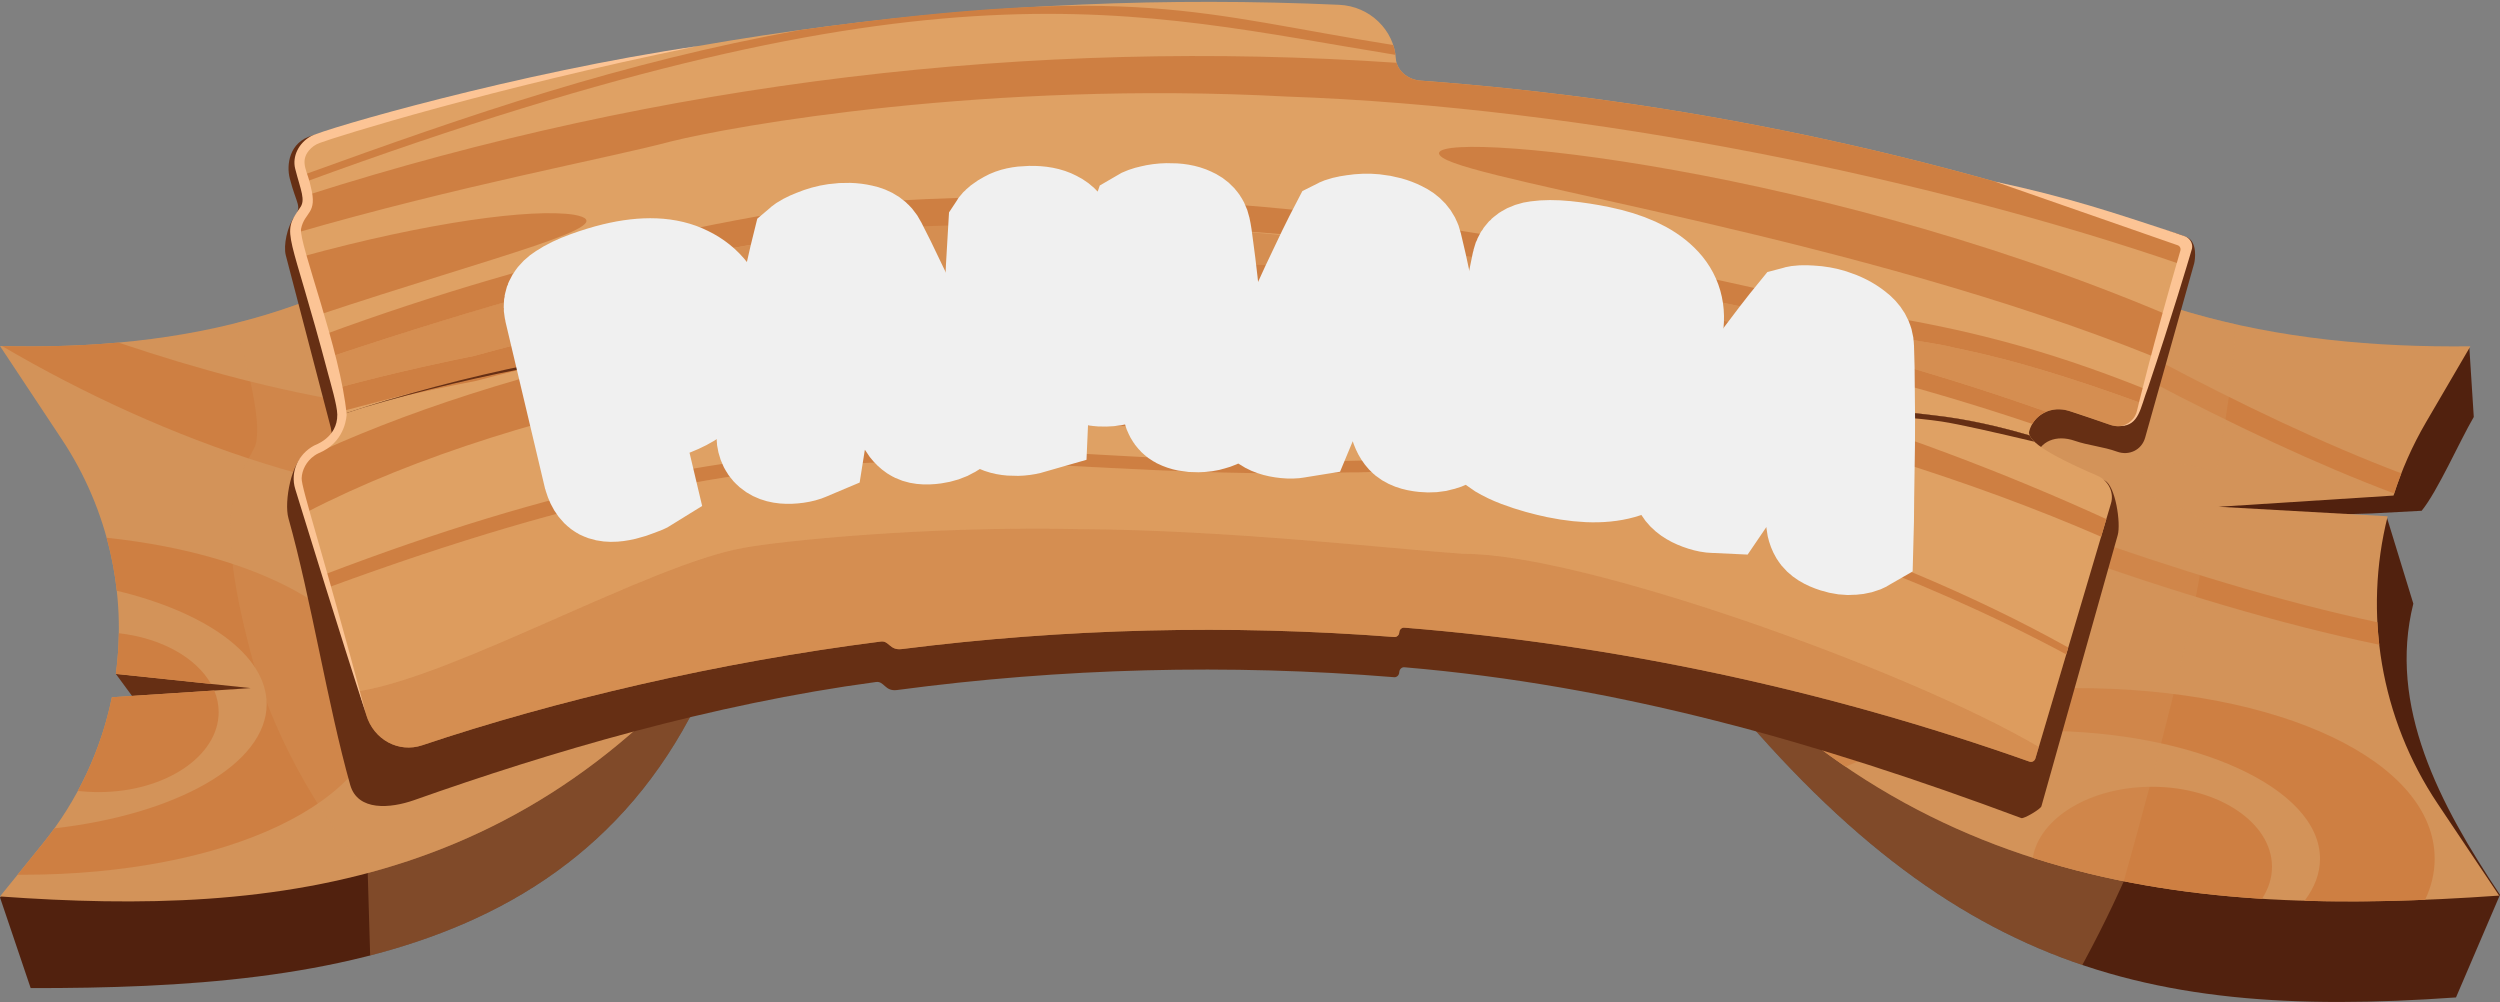 <svg width="671" height="269" viewBox="0 0 671 269" fill="none" xmlns="http://www.w3.org/2000/svg">
<rect x="0" y="0" width="671" height="269" fill="#808080" stroke="none"/>
<path d="M46.522 201.865L31.089 180.878L74.794 181.466L74.078 207.591L46.522 201.865Z" fill="#662F14"/>
<path d="M671 240.155C654.763 215.896 640.856 189.493 647.739 162.019L640.582 138.7L596.564 139.058L636.556 137.806L649.976 137.09C654.27 131.811 660.08 118.56 663.962 111.918L662.769 93.251C608.389 93.872 568.03 94.675 523.022 56.033C495.862 97.335 476.295 135.746 450.196 170.371C517.376 258.858 571.967 273.874 659.19 267.711L671 240.155Z" fill="#51210E"/>
<path d="M0 240.871L8.231 265.205C90.659 265.325 173.565 254.827 199.102 156.017C175.099 121.392 9.988 228.525 0 240.871Z" fill="#51210E"/>
<path opacity="0.36" d="M193.097 175.021C186.584 168.003 178.565 164.789 174.401 169.893C167.005 178.959 98.699 234.334 98.699 234.334L99.352 256.449C140.375 245.857 174.854 223.054 193.097 175.021Z" fill="#D39359"/>
<path opacity="0.36" d="M570.018 236.531C570.018 236.531 517.888 166.398 472.452 137.975C465.37 149.103 458.082 159.909 450.196 170.371C487.729 219.809 521.333 246.313 558.894 259.002C565.658 246.57 570.018 236.531 570.018 236.531Z" fill="#D39359"/>
<path d="M654.265 215.712C638.866 192.703 634.322 164.621 640.85 138.565L595.491 136.017L642.421 133.008C644.559 126.227 647.467 119.621 651.149 113.321L663.055 92.951C611.481 93.54 561.848 83.579 519.162 46.929C493.401 86.102 468.071 122.58 443.317 155.42C507.033 239.344 588.048 246.223 670.774 240.377L654.265 215.712Z" fill="#D39359"/>
<path d="M136.38 46.931C96.006 84.62 48.879 94.085 0 92.876L16.618 117.95C29.214 136.955 33.97 159.357 31.089 180.878L67.279 184.688L30.031 187.138C27.147 201.214 20.939 214.724 11.466 226.434L0 240.607C75.018 246.027 148.318 238.221 206.131 155.422C183.366 122.581 160.071 86.103 136.38 46.931Z" fill="#D39359"/>
<path d="M102.349 188.98C102.349 166.583 71.909 148.911 28.622 144.333C29.907 149.013 30.815 153.768 31.344 158.552C55.262 164.301 71.572 175.77 71.572 188.98C71.572 205.087 47.324 218.605 14.605 222.322C13.601 223.715 12.555 225.087 11.465 226.434L4.712 234.782C5.168 234.785 5.625 234.787 6.082 234.787C60.964 234.787 102.349 215.095 102.349 188.98Z" fill="#CE7F42"/>
<path d="M31.892 169.958C31.841 173.61 31.573 177.257 31.089 180.879L56.636 183.567C52.662 176.525 43.296 171.244 31.892 169.958Z" fill="#CE7F42"/>
<path d="M58.689 191.128C58.689 189.119 58.275 187.175 57.501 185.332L30.029 187.139C28.248 195.832 25.2 204.308 20.898 212.278C22.711 212.49 24.576 212.6 26.48 212.6C44.27 212.6 58.689 202.986 58.689 191.128Z" fill="#CE7F42"/>
<path d="M142.681 135.052C155.456 134.738 170.939 132.291 187.638 128.136C182.907 121.004 178.154 113.73 173.383 106.321C163.47 108.315 157.952 109.142 157.657 109.214C118.463 115.511 73.902 106.134 31.803 91.951C21.506 92.877 11.077 93.131 0.566 92.889C44.192 118.519 97.512 137.355 142.681 135.052Z" fill="#CE7F42"/>
<path d="M557.197 184.685C528.419 184.685 503.354 190.1 486.017 199.015C489.1 201.387 492.208 203.638 495.343 205.773C508.861 199.806 527.261 196.137 547.535 196.137C589.04 196.137 622.687 211.518 622.687 230.492C622.687 234.441 621.229 238.235 618.545 241.767C629.252 242.089 640.046 241.953 650.89 241.507C652.576 238 653.464 234.315 653.464 230.492C653.464 204.377 612.078 184.685 557.197 184.685Z" fill="#CE7F42"/>
<path d="M577.596 211.167C561.034 211.167 547.39 219.502 545.591 230.223C565.529 236.63 586.129 239.927 607.115 241.242C608.845 238.608 609.804 235.698 609.804 232.638C609.804 220.78 595.385 211.167 577.596 211.167Z" fill="#CE7F42"/>
<path d="M638.085 167.014C586.118 155.951 524.328 132.027 475.677 110.943C474.517 112.59 473.357 114.231 472.198 115.865C521.674 137.413 585.066 161.999 638.586 173.042C638.357 171.038 638.19 169.028 638.085 167.014Z" fill="#CE7F42"/>
<path d="M644.517 127.047C602.993 111.324 554.159 83.989 511.917 57.89C510.806 59.564 509.695 61.233 508.583 62.897C552.385 89.945 601.102 116.855 642.597 132.454C643.18 130.638 643.82 128.835 644.517 127.047Z" fill="#CE7F42"/>
<path opacity="0.36" d="M206.131 155.421C183.367 122.581 160.071 86.103 136.38 46.931C113.761 68.046 89.022 80.301 63.043 86.785C66.736 98.991 70.794 115.146 68.234 120.269C63.939 128.857 56.782 135.537 67.279 175.141C74.396 201.99 89.626 223.356 98.698 234.333C137.679 223.923 174.258 201.069 206.131 155.421Z" fill="#D39359"/>
<path opacity="0.36" d="M591.197 140.309C586.186 133.867 574.019 136.014 574.734 128.141C575.45 120.269 594.774 126.71 594.774 126.71C594.774 126.71 599.634 103.632 599.91 87.014C571.295 80.591 544.048 68.297 519.162 46.931C493.401 86.103 468.071 122.581 443.317 155.421C480.656 204.602 523.935 227.324 570.018 236.532C578.397 206.618 594.974 145.167 591.197 140.309Z" fill="#D39359"/>
<path d="M586.902 63.635C549.889 48.282 176.494 10.589 83.831 36.377C77.508 38.137 76.88 44.389 77.761 47.833C79.622 55.146 81.21 55.205 78.91 58.357C77.135 60.787 76.011 65.865 76.71 68.536C80.734 83.944 84.757 99.353 88.781 114.762C89.08 115.906 89.123 118.234 89.099 118.256C88.838 122.318 86.207 119.783 82.399 121.52C78.235 123.417 76.178 134.71 77.418 139.092C83.505 160.721 87.914 189.061 94 210.69C96.022 217.801 104.824 216.993 111.178 214.746C147.28 201.97 190.951 188.975 235.113 183.052C237.367 182.75 237.472 185.644 240.763 185.205C285.078 179.302 329.752 178.155 374.206 181.763C374.899 181.82 375.52 181.234 375.561 180.444C375.602 179.638 376.214 179.031 376.921 179.091C434.172 183.972 487.266 198.969 542.527 219.577C543.202 219.829 547.7 217.166 547.915 216.408C554.744 192.137 561.574 167.866 568.403 143.595C569.277 140.505 567.806 130.274 564.838 128.937C557.525 125.621 546.131 123.461 546.221 123.103C547.427 118.245 552.018 116.624 556.842 118.301C560.532 119.583 564.525 119.877 568.203 121.221C571.451 122.407 574.826 120.757 575.747 117.501C580.136 101.904 584.525 86.307 588.913 70.71C589.126 69.951 589.922 64.888 586.902 63.635Z" fill="#662F14"/>
<path d="M91.781 111.246C91.524 115.066 89.176 118.738 85.405 120.372C81.279 122.155 78.983 126.72 80.21 130.841C86.24 151.183 92.27 171.524 98.299 191.866C100.303 198.554 107.005 202.15 113.299 200.036C149.064 188.022 192.68 177.756 236.429 172.184C238.661 171.9 238.766 174.623 242.026 174.21C285.927 168.658 330.182 167.58 374.221 170.973C374.907 171.026 375.522 170.476 375.562 169.732C375.603 168.974 376.209 168.404 376.909 168.46C433.625 173.05 489.962 185.036 544.706 204.416C545.376 204.654 546.091 204.268 546.303 203.554C553.068 180.728 559.834 157.903 566.599 135.076C567.465 132.17 565.868 128.931 562.926 127.675C555.683 124.555 546.08 120.088 544.755 116.876C536.379 114.414 527.83 112.466 519.008 111.474C445.827 103.25 376.66 92.013 305.39 88.183C234.586 84.424 161.679 88.073 91.781 111.246Z" fill="#DFA164"/>
<path d="M544.625 115.805C545.818 111.235 550.672 108.751 555.451 110.329C559.107 111.535 562.757 112.77 566.401 114.034C569.619 115.15 572.962 113.598 573.874 110.535C578.221 95.867 582.569 81.199 586.917 66.53C587.128 65.816 586.657 65.008 585.861 64.727C519.12 41.099 450.385 26.735 381.217 21.635C377.73 21.376 374.841 18.819 374.641 15.709C374.192 8.238 367.808 1.663 359.406 1.289C267.427 -2.816 174.995 9.098 85.636 37.033C81.951 38.184 79.678 41.775 80.551 45.014C82.394 51.892 83.67 53.996 81.392 56.96C79.633 59.246 78.817 61.972 79.51 64.486C83.496 78.977 87.482 93.468 91.468 107.959C91.764 109.035 91.856 110.146 91.783 111.245C230.831 65.147 380.233 95.876 519.009 111.474C527.832 112.465 536.38 114.413 544.757 116.875C544.603 116.503 544.535 116.142 544.625 115.805Z" fill="#DFA164"/>
<path opacity="0.56" d="M522.838 92.918C521.287 92.513 505.048 89.873 504.797 89.891C474.242 83.894 415.199 70.891 383.885 67.324C254.258 51.75 197.325 59.505 88.161 95.941C88.913 98.677 89.666 101.413 90.419 104.149C106.819 99.68 123.049 96.347 127.25 95.526C259.624 58.967 411.327 61.527 549.239 110.508C553.046 108.914 555.482 110.245 566.401 114.033C569.619 115.149 572.962 113.597 573.874 110.535C574.109 109.742 574.343 108.951 574.577 108.159C540.902 95.848 526.252 93.898 522.838 92.918Z" fill="#CE7F42"/>
<path d="M374.543 14.723C374.424 13.824 374.22 12.942 373.938 12.087C321.149 3.668 305.869 -4.588 214.822 8.05C166.524 16.841 126.82 30.507 81.098 47.062C81.266 47.689 81.434 48.316 81.601 48.942C251.84 -13.47 303.709 3.257 374.543 14.723Z" fill="#CE7F42"/>
<path d="M154.031 57.629C142.839 55.907 114.917 59.569 80.742 68.966C82.182 74.203 83.622 79.438 85.062 84.675C134.045 68.378 168.636 60.252 154.031 57.629Z" fill="#CE7F42"/>
<path d="M179.986 37.989C197.095 33.719 265.105 21.609 345.43 25.919C425.784 28.703 518.453 47.906 585.581 71.037C586.025 69.535 586.471 68.032 586.916 66.53C587.127 65.816 586.656 65.008 585.86 64.727C519.12 41.099 450.384 26.735 381.216 21.635C378.169 21.409 375.581 19.428 374.84 16.857C276.785 10.152 177.869 21.965 82.513 52.351C83.441 56.367 79.322 57.715 79.264 62.557C123.359 49.773 163.343 42.447 179.986 37.989Z" fill="#CE7F42"/>
<path d="M387.245 42.354C397.752 49.181 498.685 63.738 578.242 95.803C579.362 92.021 580.483 88.24 581.605 84.458C481.657 42.182 374.648 33.986 387.245 42.354Z" fill="#CE7F42"/>
<path d="M90.418 104.15C91.405 107.736 91.775 108.717 91.803 110.353C120.496 102.851 133.736 99.12 156.671 95.135C286.799 65.507 426.303 73.639 545.468 113.776C546.342 112.294 547.669 111.167 549.239 110.51C411.325 61.529 259.623 58.968 127.249 95.528C123.048 96.35 106.818 99.682 90.418 104.15Z" fill="#CE7F42"/>
<path d="M504.514 84.579C476.189 79.074 419.693 64.153 361.24 57.884C302.996 50.639 242.798 52.047 211.843 56.681C203.705 57.836 149.837 66.58 86.523 89.988C87.069 91.972 87.615 93.957 88.161 95.942C175.68 66.73 207.62 64.438 238.351 61.167C356.086 55.273 431.97 75.599 504.796 89.892C505.047 89.875 521.285 92.515 522.837 92.919C526.253 93.898 540.903 95.849 574.577 108.16C574.95 106.903 575.323 105.646 575.694 104.389C548.063 93.302 526.685 88.287 504.514 84.579Z" fill="#CE7F42"/>
<path d="M476.7 106.363C380.94 77.271 268.551 73.433 183.209 91.231C282.436 79.409 378.679 94.254 476.7 106.363Z" fill="#CE7F42"/>
<path opacity="0.15" d="M362.428 126.792C263.541 129.654 228.583 106.088 88.16 157.661C90.91 166.941 93.661 176.221 96.411 185.5C122.244 181.413 174.704 151.46 199.52 147.053C209.408 145.202 248.274 141.151 289.187 142.011C330.169 142.214 373.2 147.33 393.013 148.661C424.106 148.496 511.374 179.403 547.216 200.47C549.669 192.192 552.124 183.915 554.577 175.637C515.026 154.467 466.826 136.844 426.609 129.887C386.641 123.105 374.463 127.03 362.428 126.792Z" fill="#CE7F42"/>
<path d="M156.671 95.133C139.527 98.114 122.46 102.003 105.591 106.946C112.471 105.341 119.874 103.751 127.932 102.197C134.514 100.443 144.286 97.919 156.671 95.133Z" fill="#CE7F42"/>
<path d="M81.889 123.041C80.12 125.221 79.405 128.126 80.211 130.841C80.872 133.072 81.533 135.303 82.194 137.532C141.131 106.952 233.078 91.912 300.856 92.195C394.138 90.497 495.317 114.202 563.938 144.058C564.405 142.48 564.871 140.904 565.34 139.326C538.357 126.993 508.41 115.602 476.701 106.364C378.68 94.255 282.436 79.41 183.21 91.232C141.638 99.344 106.503 111.342 81.889 123.041Z" fill="#CE7F42"/>
<path d="M383.136 122.97C382.511 122.781 373.278 123.836 340.689 123.946C263.652 122.916 211.869 106.533 87.129 154.183C87.473 155.343 87.816 156.502 88.16 157.662C228.554 106.098 263.313 129.662 362.428 126.793C374.463 127.031 386.643 123.105 426.609 129.888C466.826 136.845 515.028 154.467 554.576 175.638C554.758 175.025 554.94 174.412 555.121 173.799C504.693 145.625 430.852 121.796 383.136 122.97Z" fill="#CE7F42"/>
<path d="M383.134 122.97C383.134 122.97 383.135 122.97 383.137 122.97C383.137 122.97 383.137 122.97 383.134 122.97Z" fill="#CE7F42"/>
<path d="M410.887 117.716C400.429 109.66 336.693 104.455 336.661 105.276C336.728 105.24 306.665 102.58 277.656 103.808C248.667 104.569 220.733 109.22 225.507 113.027C230.215 116.706 279.371 113.078 325.833 114.862C372.329 115.485 416.131 121.52 410.887 117.716Z" fill="#CE7F42"/>
<path opacity="0.56" d="M393.014 148.66C373.2 147.33 330.17 142.215 289.188 142.01C248.274 141.15 209.409 145.202 199.521 147.053C174.548 151.488 122.322 181.397 96.412 185.5C97.042 187.622 97.67 189.744 98.3 191.867C100.303 198.554 107.005 202.151 113.3 200.037C149.064 188.022 192.681 177.756 236.43 172.185C238.662 171.901 238.766 174.623 242.027 174.21C285.927 168.658 330.183 167.58 374.222 170.974C374.907 171.027 375.522 170.476 375.562 169.733C375.604 168.974 376.21 168.404 376.909 168.461C433.625 173.051 489.962 185.036 544.707 204.417C545.376 204.654 546.092 204.269 546.303 203.555C546.608 202.526 546.913 201.499 547.217 200.47C511.374 179.403 424.107 148.495 393.014 148.66Z" fill="#CE7F42"/>
<path d="M97.174 109.506C226.522 71.045 361.584 95.365 492.426 111.679C491.647 111.589 507.27 111.099 521.067 113.126C525.716 113.825 535.985 116.166 546.032 118.553C545.414 117.968 544.973 117.406 544.756 116.876C536.379 114.415 527.83 112.467 519.008 111.475C381.077 95.957 234.701 65.955 97.174 109.506Z" fill="#662F14"/>
<path d="M83.427 36.57C80.15 38.41 78.409 41.981 79.22 45.255C80.728 51.184 82.132 53.718 80.457 55.861C75.346 63.136 77.805 61.46 88.068 100.349C88.717 102.806 90.491 108.758 90.528 111.25C90.622 117.539 84.446 119.467 84.303 119.59C80.102 121.862 77.793 126.586 79.262 131.318C79.308 131.466 81.734 139.316 81.688 139.165C81.738 139.325 91.329 170.522 98.157 191.391C86.64 148.115 80.858 131.016 80.965 128.354C81.035 126.184 82.232 123.797 84.366 122.311C85.036 121.808 85.959 121.448 86.636 121.117C92.829 117.941 93.046 111.396 93.033 111.246C91.435 94.056 80.103 65.069 80.805 61.417C81.745 56.765 85.331 57.48 83.407 50.117C82.743 46.338 80.299 43.549 82.919 40.395C83.674 39.463 84.714 38.748 85.817 38.366C90.238 36.679 131.637 23.726 187.275 12.368C139.233 19.403 86.734 34.679 83.427 36.57Z" fill="#FCC495"/>
<path d="M586.479 63.438C586.33 63.386 583.879 62.531 584.029 62.583C566.833 56.936 555.287 53.01 535.456 48.743C535.59 48.79 577.289 63.314 584.482 65.823C585.075 66.03 585.392 66.671 585.216 67.272C577.728 92.827 573.672 109.836 573.564 110.253C573.151 112.342 571.302 114.049 569.058 114.371C574.192 114.25 574.441 109.459 576.506 104.109C582.943 85.033 587.75 68.698 587.708 68.841C587.751 68.697 588.34 66.701 588.34 66.701C588.611 65.304 587.77 63.955 586.479 63.438ZM585.541 66.16C585.543 66.155 585.544 66.15 585.545 66.146L585.551 66.128L585.541 66.16Z" fill="#FCC495"/>
<mask id="path-39-outside-1_2024_14989" maskUnits="userSpaceOnUse" x="132.404" y="35.938" width="385.445" height="125.73" fill="black">
<rect fill="white" x="132.404" y="35.938" width="385.445" height="125.73"/>
<path d="M166.877 101.538L172.231 100.246C175.265 99.514 177.474 98.22 178.858 96.366C180.302 94.497 180.704 92.214 180.065 89.518C179.425 86.821 178.109 84.985 176.117 84.008C174.125 83.032 171.552 82.924 168.399 83.685C167.328 83.943 166.354 84.21 165.476 84.485C164.657 84.746 163.846 85.037 163.041 85.358L166.877 101.538ZM175.681 110.817L155.961 115.575L148.331 83.396C148.061 82.257 148.175 81.279 148.673 80.462C149.171 79.645 149.913 78.928 150.899 78.31C152.691 77.117 154.92 76.041 157.586 75.081C160.251 74.121 162.684 73.375 164.885 72.844C172.916 70.906 179.396 71.18 184.325 73.665C189.299 76.076 192.489 80.248 193.896 86.18C194.805 90.016 194.679 93.594 193.516 96.915C192.414 100.222 190.359 103.094 187.352 105.53C184.33 107.906 180.44 109.668 175.681 110.817ZM154.533 109.553L168.096 106.28L173.659 129.74C173.166 130.049 172.339 130.407 171.177 130.814C170.03 131.281 168.832 131.665 167.583 131.967C164.906 132.613 162.889 132.592 161.531 131.906C160.233 131.206 159.3 129.657 158.731 127.26L154.533 109.553Z"/>
<path d="M226.26 74.597L225.714 74.674C225.378 76.712 224.95 78.981 224.43 81.48C223.971 83.971 223.498 86.588 223.012 89.332C222.517 92.014 222.053 94.692 221.619 97.366L221.119 105.835C220.916 107.046 220.72 108.317 220.534 109.65C220.408 110.974 220.247 112.272 220.052 113.544C219.857 114.815 219.683 116.022 219.532 117.163C219.381 118.304 219.221 119.384 219.053 120.403C218.411 120.68 217.679 120.97 216.857 121.272C216.042 121.635 215.059 121.898 213.908 122.06C211.364 122.418 209.362 122.233 207.903 121.505C206.444 120.777 205.593 119.528 205.349 117.758C205.248 117.026 205.234 116.25 205.306 115.431C205.439 114.604 205.585 113.65 205.745 112.57C206.012 110.479 206.42 107.84 206.969 104.652C207.578 101.456 208.214 98.007 208.877 94.306C209.592 90.535 210.315 86.825 211.047 83.176C211.839 79.518 212.548 76.153 213.174 73.078C213.861 69.996 214.424 67.584 214.863 65.842C215.635 65.174 216.9 64.498 218.659 63.815C220.469 63.063 222.283 62.559 224.101 62.303C226.706 61.937 229.093 62.005 231.262 62.509C233.423 62.952 234.889 63.959 235.662 65.53C237.259 68.602 239.018 72.181 240.94 76.265C242.914 80.28 244.918 84.509 246.951 88.951C248.983 93.393 250.939 97.722 252.817 101.937C254.747 106.082 256.437 109.826 257.886 113.169C257.321 113.995 256.436 114.741 255.231 115.408C254.034 116.136 252.558 116.624 250.801 116.871C248.317 117.221 246.497 117.01 245.341 116.239C244.185 115.469 243.208 114.206 242.411 112.452L238.089 102.609L235.471 95.045C234.365 92.401 233.242 89.853 232.101 87.4C230.96 84.948 229.901 82.639 228.923 80.475C227.937 78.25 227.049 76.29 226.26 74.597ZM215.258 108.339L219.13 96.783L240.393 93.793L243.7 104.339L215.258 108.339Z"/>
<path d="M303.284 99.422C302.622 99.99 301.714 100.47 300.559 100.863C299.465 101.254 298.185 101.465 296.717 101.494C294.822 101.532 293.227 101.317 291.933 100.85C290.64 100.383 289.799 99.568 289.409 98.404C287.219 92.593 285.353 87.762 283.812 83.91C282.332 80.056 281.167 76.721 280.318 73.903L279.86 73.912C279.75 77.797 279.664 81.342 279.603 84.548C279.542 87.754 279.51 90.898 279.507 93.98C279.503 97 279.47 100.082 279.408 103.226C279.345 106.371 279.227 109.825 279.054 113.587C278.385 113.786 277.472 114.02 276.315 114.289C275.219 114.558 274.12 114.703 273.019 114.725C270.696 114.771 268.854 114.407 267.493 113.633C266.194 112.858 265.525 111.485 265.488 109.513C265.462 108.158 265.485 106.155 265.557 103.503C265.689 100.789 265.814 97.704 265.932 94.251C266.11 90.734 266.253 87.034 266.363 83.149C266.534 79.263 266.706 75.438 266.879 71.675C267.112 67.849 267.321 64.332 267.504 61.124C267.979 60.375 268.944 59.616 270.397 58.847C271.85 58.017 273.86 57.576 276.428 57.525C279.18 57.47 281.39 57.888 283.059 58.779C284.787 59.608 286.038 61.031 286.81 63.05C287.77 65.249 288.797 67.817 289.893 70.753C290.988 73.628 292.053 76.565 293.089 79.564C294.184 82.501 295.183 85.162 296.085 87.547L296.544 87.538C298.153 82.083 299.795 76.75 301.47 71.539C303.206 66.328 304.683 61.984 305.902 58.508C306.748 57.998 307.812 57.607 309.091 57.335C310.43 57 311.834 56.818 313.302 56.789C315.931 56.736 318.048 57.095 319.653 57.864C321.319 58.57 322.319 59.691 322.654 61.225C322.92 62.39 323.2 64.234 323.493 66.755C323.847 69.274 324.208 72.195 324.577 75.515C324.945 78.774 325.316 82.218 325.691 85.847C326.065 89.414 326.407 92.92 326.717 96.365C327.087 99.748 327.389 102.792 327.624 105.5C327.859 108.207 328.023 110.36 328.114 111.961C327.208 112.534 326.237 112.954 325.202 113.221C324.229 113.548 322.979 113.728 321.45 113.758C319.493 113.797 317.805 113.461 316.384 112.75C315.025 112.037 314.264 110.635 314.102 108.543C313.705 103.744 313.374 99.189 313.108 94.881C312.841 90.51 312.613 86.54 312.423 82.969C312.293 79.335 312.142 76.226 311.97 73.641L311.512 73.65C310.767 76.315 309.7 79.695 308.309 83.79C306.979 87.823 305.304 93.033 303.284 99.422Z"/>
<path d="M368.184 72.18L367.636 72.125C366.832 74.026 365.886 76.13 364.796 78.436C363.767 80.748 362.695 83.179 361.581 85.731C360.473 88.221 359.396 90.713 358.349 93.21L355.883 101.323C355.402 102.451 354.915 103.641 354.421 104.892C353.989 106.149 353.529 107.372 353.042 108.562C352.555 109.752 352.105 110.883 351.691 111.956C351.277 113.03 350.869 114.041 350.467 114.992C349.779 115.109 349 115.217 348.13 115.315C347.254 115.475 346.237 115.497 345.081 115.381C342.525 115.125 340.624 114.47 339.376 113.416C338.129 112.362 337.593 110.946 337.77 109.168C337.843 108.432 338.011 107.674 338.273 106.896C338.595 106.123 338.961 105.231 339.369 104.219C340.117 102.25 341.131 99.782 342.41 96.814C343.749 93.851 345.173 90.65 346.683 87.21C348.26 83.714 349.831 80.28 351.395 76.907C353.021 73.54 354.497 70.436 355.824 67.597C357.212 64.764 358.323 62.553 359.157 60.964C360.064 60.498 361.452 60.141 363.32 59.895C365.255 59.594 367.136 59.535 368.961 59.718C371.578 59.98 373.882 60.613 375.872 61.618C377.868 62.561 379.057 63.888 379.44 65.599C380.273 68.964 381.146 72.86 382.058 77.287C383.037 81.658 383.995 86.244 384.931 91.044C385.868 95.844 386.756 100.516 387.595 105.059C388.501 109.547 389.267 113.587 389.893 117.18C389.151 117.848 388.116 118.364 386.789 118.726C385.456 119.15 383.908 119.273 382.143 119.096C379.648 118.846 377.928 118.209 376.985 117.186C376.042 116.163 375.388 114.704 375.023 112.809L373.126 102.215L372.352 94.242C371.896 91.409 371.4 88.666 370.865 86.011C370.33 83.356 369.841 80.861 369.397 78.525C368.959 76.128 368.554 74.013 368.184 72.18ZM349.602 102.365L356.067 92.052L377.427 94.193L378.174 105.229L349.602 102.365Z"/>
<path d="M433.139 93.451L431.149 103.231L411.108 99.103L413.098 89.323L433.139 93.451ZM424.409 101.843L427.017 94.548C431.99 95.573 436.001 97.028 439.05 98.914C442.1 100.8 444.212 102.996 445.388 105.503C446.623 108.021 446.927 110.82 446.301 113.899C445.109 119.755 442.067 123.658 437.176 125.607C432.285 127.556 425.855 127.71 417.886 126.069C416.448 125.773 414.813 125.373 412.98 124.87C411.207 124.379 409.393 123.785 407.537 123.088C405.741 122.404 404.12 121.63 402.673 120.766C399.791 118.977 398.644 116.634 399.234 113.736L408.044 70.45C408.277 69.302 408.791 68.465 409.585 67.936C410.379 67.408 411.353 67.074 412.505 66.934C414.689 66.629 417.25 66.621 420.188 66.912C423.185 67.215 426.211 67.681 429.267 68.31C436.696 69.84 442.154 72.316 445.64 75.739C449.186 79.174 450.424 83.518 449.355 88.77C448.765 91.668 447.423 93.97 445.327 95.677C443.232 97.385 440.456 98.448 437 98.869C433.603 99.302 429.628 99.049 425.074 98.111L425.68 91.914C428.556 92.507 430.8 92.371 432.411 91.508C434.023 90.644 435.043 89.156 435.473 87.043C435.879 85.051 435.383 83.345 433.987 81.925C432.65 80.518 430.394 79.487 427.219 78.833C426.08 78.599 424.87 78.412 423.587 78.274C422.317 78.075 421.244 77.98 420.368 77.988L413.199 113.215C414.168 113.666 415.359 114.1 416.773 114.517C418.246 114.946 419.642 115.297 420.96 115.568C423.955 116.185 426.469 116.105 428.5 115.328C430.603 114.503 431.9 112.883 432.391 110.469C432.858 108.175 432.423 106.324 431.087 104.916C429.75 103.509 427.524 102.484 424.409 101.843Z"/>
<path d="M488.377 97.279L487.852 97.114C486.683 98.811 485.333 100.678 483.801 102.714C482.329 104.768 480.79 106.931 479.186 109.202C477.6 111.414 476.043 113.635 474.516 115.866L470.469 123.307C469.771 124.314 469.054 125.38 468.32 126.505C467.643 127.647 466.947 128.752 466.231 129.817C465.515 130.883 464.846 131.899 464.224 132.866C463.603 133.832 463 134.74 462.415 135.589C461.719 135.563 460.934 135.509 460.062 135.428C459.172 135.405 458.173 135.219 457.064 134.869C454.613 134.096 452.883 133.066 451.873 131.779C450.864 130.492 450.625 128.996 451.156 127.291C451.376 126.585 451.692 125.877 452.105 125.168C452.577 124.477 453.114 123.678 453.717 122.77C454.846 120.995 456.336 118.785 458.185 116.139C460.092 113.512 462.131 110.668 464.302 107.607C466.549 104.505 468.778 101.463 470.989 98.479C473.258 95.513 475.328 92.776 477.199 90.266C479.128 87.775 480.661 85.836 481.797 84.451C482.779 84.179 484.209 84.114 486.088 84.254C488.043 84.355 489.896 84.681 491.647 85.233C494.156 86.025 496.284 87.115 498.03 88.506C499.795 89.837 500.692 91.38 500.723 93.133C500.862 96.6 500.932 100.593 500.934 105.115C501.013 109.596 501.028 114.283 500.979 119.175C500.93 124.068 500.859 128.824 500.766 133.445C500.75 138.025 500.687 142.138 500.577 145.785C499.715 146.288 498.599 146.582 497.227 146.666C495.836 146.808 494.295 146.613 492.603 146.079C490.21 145.324 488.655 144.349 487.938 143.154C487.22 141.959 486.874 140.397 486.898 138.467L487.172 127.704L488.018 119.737C488.142 116.87 488.209 114.082 488.219 111.373C488.23 108.664 488.253 106.12 488.288 103.742C488.342 101.304 488.372 99.15 488.377 97.279ZM464.11 123.045L472.515 114.266L492.998 120.726L491.508 131.687L464.11 123.045Z"/>
</mask>
<path d="M166.877 101.538L172.231 100.246C175.265 99.514 177.474 98.22 178.858 96.366C180.302 94.497 180.704 92.214 180.065 89.518C179.425 86.821 178.109 84.985 176.117 84.008C174.125 83.032 171.552 82.924 168.399 83.685C167.328 83.943 166.354 84.21 165.476 84.485C164.657 84.746 163.846 85.037 163.041 85.358L166.877 101.538ZM175.681 110.817L155.961 115.575L148.331 83.396C148.061 82.257 148.175 81.279 148.673 80.462C149.171 79.645 149.913 78.928 150.899 78.31C152.691 77.117 154.92 76.041 157.586 75.081C160.251 74.121 162.684 73.375 164.885 72.844C172.916 70.906 179.396 71.18 184.325 73.665C189.299 76.076 192.489 80.248 193.896 86.18C194.805 90.016 194.679 93.594 193.516 96.915C192.414 100.222 190.359 103.094 187.352 105.53C184.33 107.906 180.44 109.668 175.681 110.817ZM154.533 109.553L168.096 106.28L173.659 129.74C173.166 130.049 172.339 130.407 171.177 130.814C170.03 131.281 168.832 131.665 167.583 131.967C164.906 132.613 162.889 132.592 161.531 131.906C160.233 131.206 159.3 129.657 158.731 127.26L154.533 109.553Z" fill="#9296C8"/>
<path d="M226.26 74.597L225.714 74.674C225.378 76.712 224.95 78.981 224.43 81.48C223.971 83.971 223.498 86.588 223.012 89.332C222.517 92.014 222.053 94.692 221.619 97.366L221.119 105.835C220.916 107.046 220.72 108.317 220.534 109.65C220.408 110.974 220.247 112.272 220.052 113.544C219.857 114.815 219.683 116.022 219.532 117.163C219.381 118.304 219.221 119.384 219.053 120.403C218.411 120.68 217.679 120.97 216.857 121.272C216.042 121.635 215.059 121.898 213.908 122.06C211.364 122.418 209.362 122.233 207.903 121.505C206.444 120.777 205.593 119.528 205.349 117.758C205.248 117.026 205.234 116.25 205.306 115.431C205.439 114.604 205.585 113.65 205.745 112.57C206.012 110.479 206.42 107.84 206.969 104.652C207.578 101.456 208.214 98.007 208.877 94.306C209.592 90.535 210.315 86.825 211.047 83.176C211.839 79.518 212.548 76.153 213.174 73.078C213.861 69.996 214.424 67.584 214.863 65.842C215.635 65.174 216.9 64.498 218.659 63.815C220.469 63.063 222.283 62.559 224.101 62.303C226.706 61.937 229.093 62.005 231.262 62.509C233.423 62.952 234.889 63.959 235.662 65.53C237.259 68.602 239.018 72.181 240.94 76.265C242.914 80.28 244.918 84.509 246.951 88.951C248.983 93.393 250.939 97.722 252.817 101.937C254.747 106.082 256.437 109.826 257.886 113.169C257.321 113.995 256.436 114.741 255.231 115.408C254.034 116.136 252.558 116.624 250.801 116.871C248.317 117.221 246.497 117.01 245.341 116.239C244.185 115.469 243.208 114.206 242.411 112.452L238.089 102.609L235.471 95.045C234.365 92.401 233.242 89.853 232.101 87.4C230.96 84.948 229.901 82.639 228.923 80.475C227.937 78.25 227.049 76.29 226.26 74.597ZM215.258 108.339L219.13 96.783L240.393 93.793L243.7 104.339L215.258 108.339Z" fill="#9296C8"/>
<path d="M303.284 99.422C302.622 99.99 301.714 100.47 300.559 100.863C299.465 101.254 298.185 101.465 296.717 101.494C294.822 101.532 293.227 101.317 291.933 100.85C290.64 100.383 289.799 99.568 289.409 98.404C287.219 92.593 285.353 87.762 283.812 83.91C282.332 80.056 281.167 76.721 280.318 73.903L279.86 73.912C279.75 77.797 279.664 81.342 279.603 84.548C279.542 87.754 279.51 90.898 279.507 93.98C279.503 97 279.47 100.082 279.408 103.226C279.345 106.371 279.227 109.825 279.054 113.587C278.385 113.786 277.472 114.02 276.315 114.289C275.219 114.558 274.12 114.703 273.019 114.725C270.696 114.771 268.854 114.407 267.493 113.633C266.194 112.858 265.525 111.485 265.488 109.513C265.462 108.158 265.485 106.155 265.557 103.503C265.689 100.789 265.814 97.704 265.932 94.251C266.11 90.734 266.253 87.034 266.363 83.149C266.534 79.263 266.706 75.438 266.879 71.675C267.112 67.849 267.321 64.332 267.504 61.124C267.979 60.375 268.944 59.616 270.397 58.847C271.85 58.017 273.86 57.576 276.428 57.525C279.18 57.47 281.39 57.888 283.059 58.779C284.787 59.608 286.038 61.031 286.81 63.05C287.77 65.249 288.797 67.817 289.893 70.753C290.988 73.628 292.053 76.565 293.089 79.564C294.184 82.501 295.183 85.162 296.085 87.547L296.544 87.538C298.153 82.083 299.795 76.75 301.47 71.539C303.206 66.328 304.683 61.984 305.902 58.508C306.748 57.998 307.812 57.607 309.091 57.335C310.43 57 311.834 56.818 313.302 56.789C315.931 56.736 318.048 57.095 319.653 57.864C321.319 58.57 322.319 59.691 322.654 61.225C322.92 62.39 323.2 64.234 323.493 66.755C323.847 69.274 324.208 72.195 324.577 75.515C324.945 78.774 325.316 82.218 325.691 85.847C326.065 89.414 326.407 92.92 326.717 96.365C327.087 99.748 327.389 102.792 327.624 105.5C327.859 108.207 328.023 110.36 328.114 111.961C327.208 112.534 326.237 112.954 325.202 113.221C324.229 113.548 322.979 113.728 321.45 113.758C319.493 113.797 317.805 113.461 316.384 112.75C315.025 112.037 314.264 110.635 314.102 108.543C313.705 103.744 313.374 99.189 313.108 94.881C312.841 90.51 312.613 86.54 312.423 82.969C312.293 79.335 312.142 76.226 311.97 73.641L311.512 73.65C310.767 76.315 309.7 79.695 308.309 83.79C306.979 87.823 305.304 93.033 303.284 99.422Z" fill="#9296C8"/>
<path d="M368.184 72.18L367.636 72.125C366.832 74.026 365.886 76.13 364.796 78.436C363.767 80.748 362.695 83.179 361.581 85.731C360.473 88.221 359.396 90.713 358.349 93.21L355.883 101.323C355.402 102.451 354.915 103.641 354.421 104.892C353.989 106.149 353.529 107.372 353.042 108.562C352.555 109.752 352.105 110.883 351.691 111.956C351.277 113.03 350.869 114.041 350.467 114.992C349.779 115.109 349 115.217 348.13 115.315C347.254 115.475 346.237 115.497 345.081 115.381C342.525 115.125 340.624 114.47 339.376 113.416C338.129 112.362 337.593 110.946 337.77 109.168C337.843 108.432 338.011 107.674 338.273 106.896C338.595 106.123 338.961 105.231 339.369 104.219C340.117 102.25 341.131 99.782 342.41 96.814C343.749 93.851 345.173 90.65 346.683 87.21C348.26 83.714 349.831 80.28 351.395 76.907C353.021 73.54 354.497 70.436 355.824 67.597C357.212 64.764 358.323 62.553 359.157 60.964C360.064 60.498 361.452 60.141 363.32 59.895C365.255 59.594 367.136 59.535 368.961 59.718C371.578 59.98 373.882 60.613 375.872 61.618C377.868 62.561 379.057 63.888 379.44 65.599C380.273 68.964 381.146 72.86 382.058 77.287C383.037 81.658 383.995 86.244 384.931 91.044C385.868 95.844 386.756 100.516 387.595 105.059C388.501 109.547 389.267 113.587 389.893 117.18C389.151 117.848 388.116 118.364 386.789 118.726C385.456 119.15 383.908 119.273 382.143 119.096C379.648 118.846 377.928 118.209 376.985 117.186C376.042 116.163 375.388 114.704 375.023 112.809L373.126 102.215L372.352 94.242C371.896 91.409 371.4 88.666 370.865 86.011C370.33 83.356 369.841 80.861 369.397 78.525C368.959 76.128 368.554 74.013 368.184 72.18ZM349.602 102.365L356.067 92.052L377.427 94.193L378.174 105.229L349.602 102.365Z" fill="#9296C8"/>
<path d="M433.139 93.451L431.149 103.231L411.108 99.103L413.098 89.323L433.139 93.451ZM424.409 101.843L427.017 94.548C431.99 95.573 436.001 97.028 439.05 98.914C442.1 100.8 444.212 102.996 445.388 105.503C446.623 108.021 446.927 110.82 446.301 113.899C445.109 119.755 442.067 123.658 437.176 125.607C432.285 127.556 425.855 127.71 417.886 126.069C416.448 125.773 414.813 125.373 412.98 124.87C411.207 124.379 409.393 123.785 407.537 123.088C405.741 122.404 404.12 121.63 402.673 120.766C399.791 118.977 398.644 116.634 399.234 113.736L408.044 70.45C408.277 69.302 408.791 68.465 409.585 67.936C410.379 67.408 411.353 67.074 412.505 66.934C414.689 66.629 417.25 66.621 420.188 66.912C423.185 67.215 426.211 67.681 429.267 68.31C436.696 69.84 442.154 72.316 445.64 75.739C449.186 79.174 450.424 83.518 449.355 88.77C448.765 91.668 447.423 93.97 445.327 95.677C443.232 97.385 440.456 98.448 437 98.869C433.603 99.302 429.628 99.049 425.074 98.111L425.68 91.914C428.556 92.507 430.8 92.371 432.411 91.508C434.023 90.644 435.043 89.156 435.473 87.043C435.879 85.051 435.383 83.345 433.987 81.925C432.65 80.518 430.394 79.487 427.219 78.833C426.08 78.599 424.87 78.412 423.587 78.274C422.317 78.075 421.244 77.98 420.368 77.988L413.199 113.215C414.168 113.666 415.359 114.1 416.773 114.517C418.246 114.946 419.642 115.297 420.96 115.568C423.955 116.185 426.469 116.105 428.5 115.328C430.603 114.503 431.9 112.883 432.391 110.469C432.858 108.175 432.423 106.324 431.087 104.916C429.75 103.509 427.524 102.484 424.409 101.843Z" fill="#9296C8"/>
<path d="M488.377 97.279L487.852 97.114C486.683 98.811 485.333 100.678 483.801 102.714C482.329 104.768 480.79 106.931 479.186 109.202C477.6 111.414 476.043 113.635 474.516 115.866L470.469 123.307C469.771 124.314 469.054 125.38 468.32 126.505C467.643 127.647 466.947 128.752 466.231 129.817C465.515 130.883 464.846 131.899 464.224 132.866C463.603 133.832 463 134.74 462.415 135.589C461.719 135.563 460.934 135.509 460.062 135.428C459.172 135.405 458.173 135.219 457.064 134.869C454.613 134.096 452.883 133.066 451.873 131.779C450.864 130.492 450.625 128.996 451.156 127.291C451.376 126.585 451.692 125.877 452.105 125.168C452.577 124.477 453.114 123.678 453.717 122.77C454.846 120.995 456.336 118.785 458.185 116.139C460.092 113.512 462.131 110.668 464.302 107.607C466.549 104.505 468.778 101.463 470.989 98.479C473.258 95.513 475.328 92.776 477.199 90.266C479.128 87.775 480.661 85.836 481.797 84.451C482.779 84.179 484.209 84.114 486.088 84.254C488.043 84.355 489.896 84.681 491.647 85.233C494.156 86.025 496.284 87.115 498.03 88.506C499.795 89.837 500.692 91.38 500.723 93.133C500.862 96.6 500.932 100.593 500.934 105.115C501.013 109.596 501.028 114.283 500.979 119.175C500.93 124.068 500.859 128.824 500.766 133.445C500.75 138.025 500.687 142.138 500.577 145.785C499.715 146.288 498.599 146.582 497.227 146.666C495.836 146.808 494.295 146.613 492.603 146.079C490.21 145.324 488.655 144.349 487.938 143.154C487.22 141.959 486.874 140.397 486.898 138.467L487.172 127.704L488.018 119.737C488.142 116.87 488.209 114.082 488.219 111.373C488.23 108.664 488.253 106.12 488.288 103.742C488.342 101.304 488.372 99.15 488.377 97.279ZM464.11 123.045L472.515 114.266L492.998 120.726L491.508 131.687L464.11 123.045Z" fill="#9296C8"/>
<path d="M166.877 101.538L172.231 100.246C175.265 99.514 177.474 98.22 178.858 96.366C180.302 94.497 180.704 92.214 180.065 89.518C179.425 86.821 178.109 84.985 176.117 84.008C174.125 83.032 171.552 82.924 168.399 83.685C167.328 83.943 166.354 84.21 165.476 84.485C164.657 84.746 163.846 85.037 163.041 85.358L166.877 101.538ZM175.681 110.817L155.961 115.575L148.331 83.396C148.061 82.257 148.175 81.279 148.673 80.462C149.171 79.645 149.913 78.928 150.899 78.31C152.691 77.117 154.92 76.041 157.586 75.081C160.251 74.121 162.684 73.375 164.885 72.844C172.916 70.906 179.396 71.18 184.325 73.665C189.299 76.076 192.489 80.248 193.896 86.18C194.805 90.016 194.679 93.594 193.516 96.915C192.414 100.222 190.359 103.094 187.352 105.53C184.33 107.906 180.44 109.668 175.681 110.817ZM154.533 109.553L168.096 106.28L173.659 129.74C173.166 130.049 172.339 130.407 171.177 130.814C170.03 131.281 168.832 131.665 167.583 131.967C164.906 132.613 162.889 132.592 161.531 131.906C160.233 131.206 159.3 129.657 158.731 127.26L154.533 109.553Z" stroke="#F0F0F0" stroke-width="26" mask="url(#path-39-outside-1_2024_14989)"/>
<path d="M226.26 74.597L225.714 74.674C225.378 76.712 224.95 78.981 224.43 81.48C223.971 83.971 223.498 86.588 223.012 89.332C222.517 92.014 222.053 94.692 221.619 97.366L221.119 105.835C220.916 107.046 220.72 108.317 220.534 109.65C220.408 110.974 220.247 112.272 220.052 113.544C219.857 114.815 219.683 116.022 219.532 117.163C219.381 118.304 219.221 119.384 219.053 120.403C218.411 120.68 217.679 120.97 216.857 121.272C216.042 121.635 215.059 121.898 213.908 122.06C211.364 122.418 209.362 122.233 207.903 121.505C206.444 120.777 205.593 119.528 205.349 117.758C205.248 117.026 205.234 116.25 205.306 115.431C205.439 114.604 205.585 113.65 205.745 112.57C206.012 110.479 206.42 107.84 206.969 104.652C207.578 101.456 208.214 98.007 208.877 94.306C209.592 90.535 210.315 86.825 211.047 83.176C211.839 79.518 212.548 76.153 213.174 73.078C213.861 69.996 214.424 67.584 214.863 65.842C215.635 65.174 216.9 64.498 218.659 63.815C220.469 63.063 222.283 62.559 224.101 62.303C226.706 61.937 229.093 62.005 231.262 62.509C233.423 62.952 234.889 63.959 235.662 65.53C237.259 68.602 239.018 72.181 240.94 76.265C242.914 80.28 244.918 84.509 246.951 88.951C248.983 93.393 250.939 97.722 252.817 101.937C254.747 106.082 256.437 109.826 257.886 113.169C257.321 113.995 256.436 114.741 255.231 115.408C254.034 116.136 252.558 116.624 250.801 116.871C248.317 117.221 246.497 117.01 245.341 116.239C244.185 115.469 243.208 114.206 242.411 112.452L238.089 102.609L235.471 95.045C234.365 92.401 233.242 89.853 232.101 87.4C230.96 84.948 229.901 82.639 228.923 80.475C227.937 78.25 227.049 76.29 226.26 74.597ZM215.258 108.339L219.13 96.783L240.393 93.793L243.7 104.339L215.258 108.339Z" stroke="#F0F0F0" stroke-width="26" mask="url(#path-39-outside-1_2024_14989)"/>
<path d="M303.284 99.422C302.622 99.99 301.714 100.47 300.559 100.863C299.465 101.254 298.185 101.465 296.717 101.494C294.822 101.532 293.227 101.317 291.933 100.85C290.64 100.383 289.799 99.568 289.409 98.404C287.219 92.593 285.353 87.762 283.812 83.91C282.332 80.056 281.167 76.721 280.318 73.903L279.86 73.912C279.75 77.797 279.664 81.342 279.603 84.548C279.542 87.754 279.51 90.898 279.507 93.98C279.503 97 279.47 100.082 279.408 103.226C279.345 106.371 279.227 109.825 279.054 113.587C278.385 113.786 277.472 114.02 276.315 114.289C275.219 114.558 274.12 114.703 273.019 114.725C270.696 114.771 268.854 114.407 267.493 113.633C266.194 112.858 265.525 111.485 265.488 109.513C265.462 108.158 265.485 106.155 265.557 103.503C265.689 100.789 265.814 97.704 265.932 94.251C266.11 90.734 266.253 87.034 266.363 83.149C266.534 79.263 266.706 75.438 266.879 71.675C267.112 67.849 267.321 64.332 267.504 61.124C267.979 60.375 268.944 59.616 270.397 58.847C271.85 58.017 273.86 57.576 276.428 57.525C279.18 57.47 281.39 57.888 283.059 58.779C284.787 59.608 286.038 61.031 286.81 63.05C287.77 65.249 288.797 67.817 289.893 70.753C290.988 73.628 292.053 76.565 293.089 79.564C294.184 82.501 295.183 85.162 296.085 87.547L296.544 87.538C298.153 82.083 299.795 76.75 301.47 71.539C303.206 66.328 304.683 61.984 305.902 58.508C306.748 57.998 307.812 57.607 309.091 57.335C310.43 57 311.834 56.818 313.302 56.789C315.931 56.736 318.048 57.095 319.653 57.864C321.319 58.57 322.319 59.691 322.654 61.225C322.92 62.39 323.2 64.234 323.493 66.755C323.847 69.274 324.208 72.195 324.577 75.515C324.945 78.774 325.316 82.218 325.691 85.847C326.065 89.414 326.407 92.92 326.717 96.365C327.087 99.748 327.389 102.792 327.624 105.5C327.859 108.207 328.023 110.36 328.114 111.961C327.208 112.534 326.237 112.954 325.202 113.221C324.229 113.548 322.979 113.728 321.45 113.758C319.493 113.797 317.805 113.461 316.384 112.75C315.025 112.037 314.264 110.635 314.102 108.543C313.705 103.744 313.374 99.189 313.108 94.881C312.841 90.51 312.613 86.54 312.423 82.969C312.293 79.335 312.142 76.226 311.97 73.641L311.512 73.65C310.767 76.315 309.7 79.695 308.309 83.79C306.979 87.823 305.304 93.033 303.284 99.422Z" stroke="#F0F0F0" stroke-width="26" mask="url(#path-39-outside-1_2024_14989)"/>
<path d="M368.184 72.18L367.636 72.125C366.832 74.026 365.886 76.13 364.796 78.436C363.767 80.748 362.695 83.179 361.581 85.731C360.473 88.221 359.396 90.713 358.349 93.21L355.883 101.323C355.402 102.451 354.915 103.641 354.421 104.892C353.989 106.149 353.529 107.372 353.042 108.562C352.555 109.752 352.105 110.883 351.691 111.956C351.277 113.03 350.869 114.041 350.467 114.992C349.779 115.109 349 115.217 348.13 115.315C347.254 115.475 346.237 115.497 345.081 115.381C342.525 115.125 340.624 114.47 339.376 113.416C338.129 112.362 337.593 110.946 337.77 109.168C337.843 108.432 338.011 107.674 338.273 106.896C338.595 106.123 338.961 105.231 339.369 104.219C340.117 102.25 341.131 99.782 342.41 96.814C343.749 93.851 345.173 90.65 346.683 87.21C348.26 83.714 349.831 80.28 351.395 76.907C353.021 73.54 354.497 70.436 355.824 67.597C357.212 64.764 358.323 62.553 359.157 60.964C360.064 60.498 361.452 60.141 363.32 59.895C365.255 59.594 367.136 59.535 368.961 59.718C371.578 59.98 373.882 60.613 375.872 61.618C377.868 62.561 379.057 63.888 379.44 65.599C380.273 68.964 381.146 72.86 382.058 77.287C383.037 81.658 383.995 86.244 384.931 91.044C385.868 95.844 386.756 100.516 387.595 105.059C388.501 109.547 389.267 113.587 389.893 117.18C389.151 117.848 388.116 118.364 386.789 118.726C385.456 119.15 383.908 119.273 382.143 119.096C379.648 118.846 377.928 118.209 376.985 117.186C376.042 116.163 375.388 114.704 375.023 112.809L373.126 102.215L372.352 94.242C371.896 91.409 371.4 88.666 370.865 86.011C370.33 83.356 369.841 80.861 369.397 78.525C368.959 76.128 368.554 74.013 368.184 72.18ZM349.602 102.365L356.067 92.052L377.427 94.193L378.174 105.229L349.602 102.365Z" stroke="#F0F0F0" stroke-width="26" mask="url(#path-39-outside-1_2024_14989)"/>
<path d="M433.139 93.451L431.149 103.231L411.108 99.103L413.098 89.323L433.139 93.451ZM424.409 101.843L427.017 94.548C431.99 95.573 436.001 97.028 439.05 98.914C442.1 100.8 444.212 102.996 445.388 105.503C446.623 108.021 446.927 110.82 446.301 113.899C445.109 119.755 442.067 123.658 437.176 125.607C432.285 127.556 425.855 127.71 417.886 126.069C416.448 125.773 414.813 125.373 412.98 124.87C411.207 124.379 409.393 123.785 407.537 123.088C405.741 122.404 404.12 121.63 402.673 120.766C399.791 118.977 398.644 116.634 399.234 113.736L408.044 70.45C408.277 69.302 408.791 68.465 409.585 67.936C410.379 67.408 411.353 67.074 412.505 66.934C414.689 66.629 417.25 66.621 420.188 66.912C423.185 67.215 426.211 67.681 429.267 68.31C436.696 69.84 442.154 72.316 445.64 75.739C449.186 79.174 450.424 83.518 449.355 88.77C448.765 91.668 447.423 93.97 445.327 95.677C443.232 97.385 440.456 98.448 437 98.869C433.603 99.302 429.628 99.049 425.074 98.111L425.68 91.914C428.556 92.507 430.8 92.371 432.411 91.508C434.023 90.644 435.043 89.156 435.473 87.043C435.879 85.051 435.383 83.345 433.987 81.925C432.65 80.518 430.394 79.487 427.219 78.833C426.08 78.599 424.87 78.412 423.587 78.274C422.317 78.075 421.244 77.98 420.368 77.988L413.199 113.215C414.168 113.666 415.359 114.1 416.773 114.517C418.246 114.946 419.642 115.297 420.96 115.568C423.955 116.185 426.469 116.105 428.5 115.328C430.603 114.503 431.9 112.883 432.391 110.469C432.858 108.175 432.423 106.324 431.087 104.916C429.75 103.509 427.524 102.484 424.409 101.843Z" stroke="#F0F0F0" stroke-width="26" mask="url(#path-39-outside-1_2024_14989)"/>
<path d="M488.377 97.279L487.852 97.114C486.683 98.811 485.333 100.678 483.801 102.714C482.329 104.768 480.79 106.931 479.186 109.202C477.6 111.414 476.043 113.635 474.516 115.866L470.469 123.307C469.771 124.314 469.054 125.38 468.32 126.505C467.643 127.647 466.947 128.752 466.231 129.817C465.515 130.883 464.846 131.899 464.224 132.866C463.603 133.832 463 134.74 462.415 135.589C461.719 135.563 460.934 135.509 460.062 135.428C459.172 135.405 458.173 135.219 457.064 134.869C454.613 134.096 452.883 133.066 451.873 131.779C450.864 130.492 450.625 128.996 451.156 127.291C451.376 126.585 451.692 125.877 452.105 125.168C452.577 124.477 453.114 123.678 453.717 122.77C454.846 120.995 456.336 118.785 458.185 116.139C460.092 113.512 462.131 110.668 464.302 107.607C466.549 104.505 468.778 101.463 470.989 98.479C473.258 95.513 475.328 92.776 477.199 90.266C479.128 87.775 480.661 85.836 481.797 84.451C482.779 84.179 484.209 84.114 486.088 84.254C488.043 84.355 489.896 84.681 491.647 85.233C494.156 86.025 496.284 87.115 498.03 88.506C499.795 89.837 500.692 91.38 500.723 93.133C500.862 96.6 500.932 100.593 500.934 105.115C501.013 109.596 501.028 114.283 500.979 119.175C500.93 124.068 500.859 128.824 500.766 133.445C500.75 138.025 500.687 142.138 500.577 145.785C499.715 146.288 498.599 146.582 497.227 146.666C495.836 146.808 494.295 146.613 492.603 146.079C490.21 145.324 488.655 144.349 487.938 143.154C487.22 141.959 486.874 140.397 486.898 138.467L487.172 127.704L488.018 119.737C488.142 116.87 488.209 114.082 488.219 111.373C488.23 108.664 488.253 106.12 488.288 103.742C488.342 101.304 488.372 99.15 488.377 97.279ZM464.11 123.045L472.515 114.266L492.998 120.726L491.508 131.687L464.11 123.045Z" stroke="#F0F0F0" stroke-width="26" mask="url(#path-39-outside-1_2024_14989)"/>
</svg>
